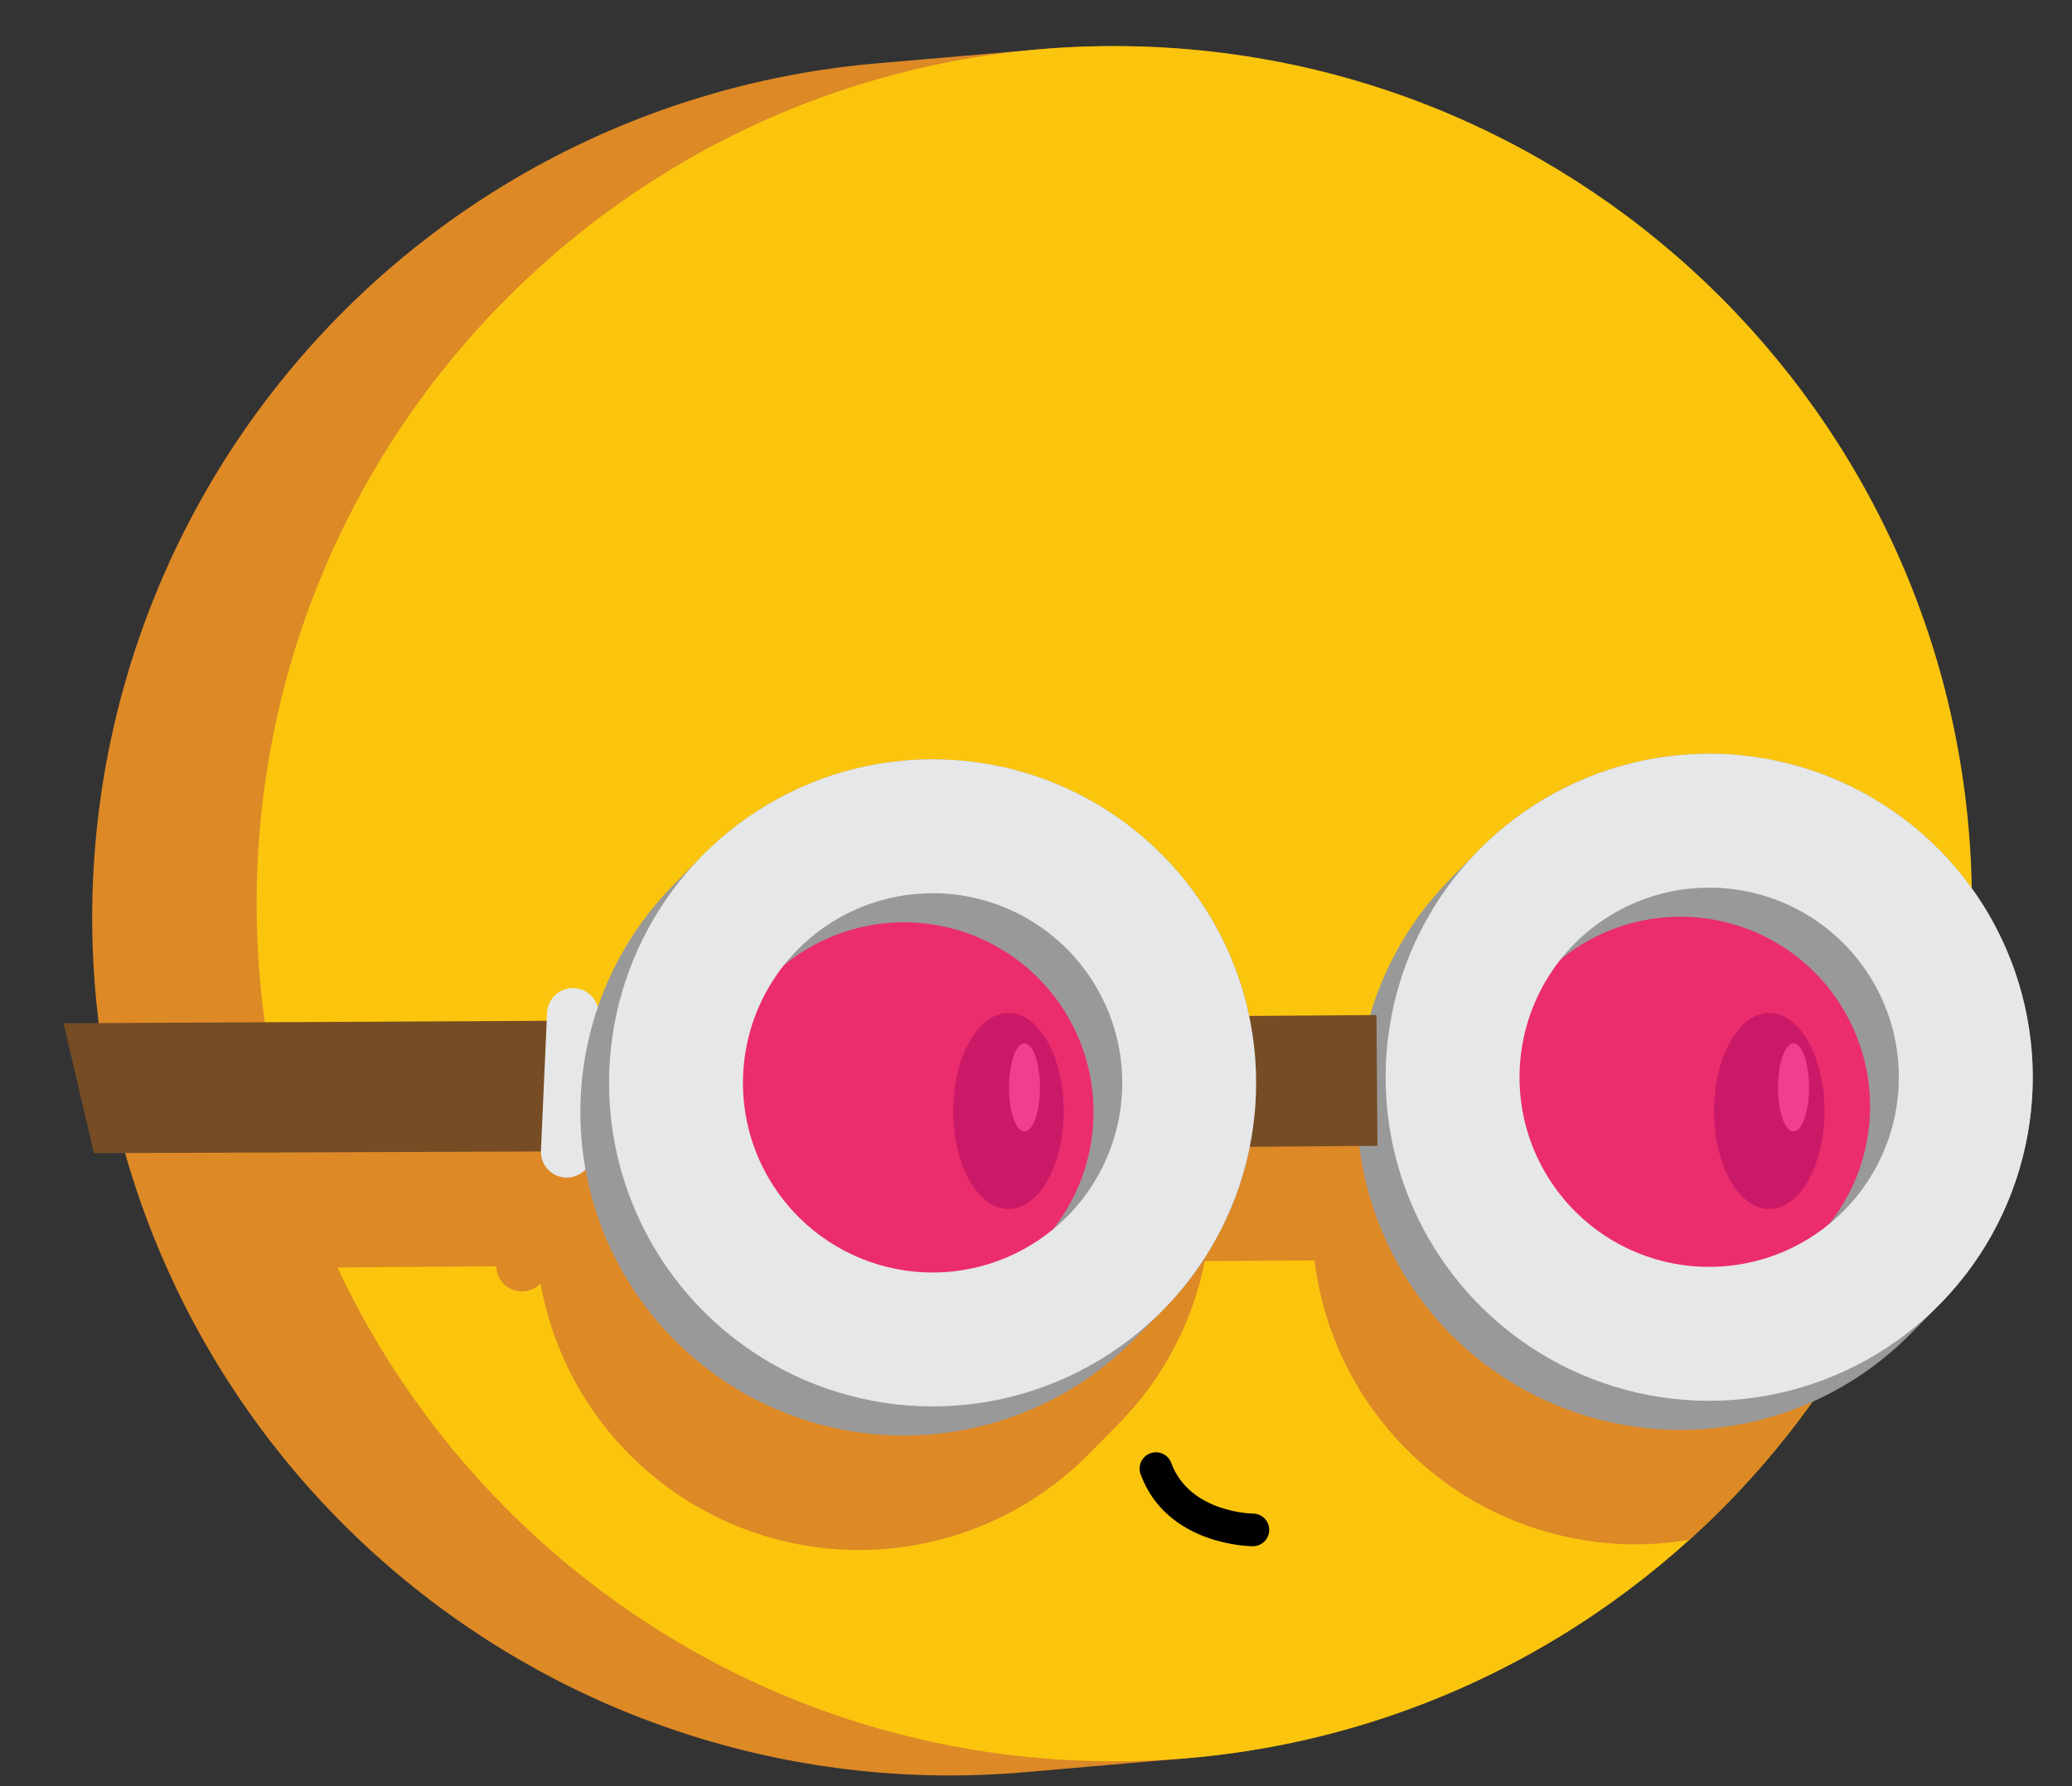 <svg width="29" height="25" viewBox="0 0 29 25" fill="none" xmlns="http://www.w3.org/2000/svg">
<rect x="0" y="0" width="29" height="25" fill="#333333" stroke="none"/>
<path d="M12.285 0.886L14.562 0.689C17.73 0.422 20.875 1.423 23.306 3.471C25.737 5.52 27.256 8.449 27.53 11.617C27.803 14.784 26.809 17.931 24.766 20.366C22.722 22.802 19.796 24.327 16.629 24.607L14.352 24.804C12.78 24.943 11.195 24.771 9.69 24.297C8.184 23.823 6.787 23.057 5.578 22.042C4.368 21.027 3.371 19.784 2.643 18.384C1.915 16.983 1.471 15.453 1.335 13.88C1.199 12.308 1.374 10.724 1.851 9.219C2.328 7.715 3.097 6.319 4.115 5.112C5.132 3.905 6.377 2.91 7.779 2.185C9.181 1.46 10.712 1.019 12.285 0.886Z" fill="#DD8926"/>
<path d="M15.595 24.652C22.225 24.652 27.599 19.277 27.599 12.648C27.599 6.019 22.225 0.645 15.595 0.645C8.966 0.645 3.592 6.019 3.592 12.648C3.592 19.277 8.966 24.652 15.595 24.652Z" fill="#FBC50E"/>
<path d="M1.918 15.924L7.026 15.901L7.032 15.769C7.035 15.683 7.07 15.601 7.128 15.538C7.187 15.475 7.266 15.435 7.352 15.425C7.437 15.416 7.524 15.437 7.595 15.485C7.666 15.533 7.718 15.605 7.741 15.688C7.961 15.049 8.322 14.467 8.797 13.986L9.199 13.579C9.773 12.996 10.495 12.58 11.287 12.375C12.079 12.169 12.912 12.182 13.697 12.412C14.482 12.642 15.19 13.081 15.746 13.681C16.302 14.281 16.685 15.021 16.855 15.822L18.546 15.809C18.756 15.093 19.141 14.439 19.666 13.908L20.068 13.501C20.582 12.979 21.216 12.59 21.914 12.366C22.612 12.143 23.354 12.093 24.076 12.22C24.798 12.346 25.478 12.646 26.059 13.094C26.639 13.542 27.102 14.123 27.408 14.789C26.934 17.397 25.611 19.774 23.645 21.552C23.042 21.654 22.425 21.633 21.83 21.489C21.235 21.346 20.676 21.084 20.185 20.718C19.695 20.353 19.284 19.892 18.976 19.363C18.669 18.834 18.472 18.248 18.398 17.641L16.863 17.652C16.69 18.516 16.268 19.311 15.649 19.937L15.247 20.345C14.665 20.936 13.931 21.356 13.126 21.558C12.321 21.761 11.476 21.738 10.683 21.492C9.89 21.247 9.18 20.788 8.63 20.166C8.08 19.544 7.712 18.783 7.566 17.966C7.516 18.017 7.453 18.052 7.383 18.067C7.314 18.082 7.241 18.077 7.175 18.051C7.109 18.025 7.052 17.98 7.011 17.922C6.97 17.864 6.947 17.795 6.946 17.724L4.721 17.74C4.67 17.631 2.689 17.52 2.641 17.409L1.918 15.924Z" fill="#DD8926"/>
<path d="M24.763 16.922C25.19 16.922 25.536 16.308 25.536 15.55C25.536 14.792 25.19 14.178 24.763 14.178C24.336 14.178 23.99 14.792 23.99 15.55C23.99 16.308 24.336 16.922 24.763 16.922Z" fill="black"/>
<path d="M25.102 15.837C25.222 15.837 25.319 15.561 25.319 15.22C25.319 14.879 25.222 14.603 25.102 14.603C24.982 14.603 24.885 14.879 24.885 15.22C24.885 15.561 24.982 15.837 25.102 15.837Z" fill="white"/>
<path d="M14.115 16.922C14.542 16.922 14.888 16.308 14.888 15.55C14.888 14.792 14.542 14.178 14.115 14.178C13.688 14.178 13.342 14.792 13.342 15.55C13.342 16.308 13.688 16.922 14.115 16.922Z" fill="black"/>
<path d="M14.339 15.837C14.459 15.837 14.556 15.561 14.556 15.22C14.556 14.879 14.459 14.603 14.339 14.603C14.219 14.603 14.122 14.879 14.122 15.22C14.122 15.561 14.219 15.837 14.339 15.837Z" fill="white"/>
<path d="M9.04 16.111L1.314 16.14L0.889 14.322L9.027 14.281L9.04 16.111Z" fill="#754C24"/>
<path opacity="0.85" d="M24.007 18.773C25.936 18.773 27.5 17.209 27.5 15.28C27.5 13.351 25.936 11.787 24.007 11.787C22.078 11.787 20.515 13.351 20.515 15.28C20.515 17.209 22.078 18.773 24.007 18.773Z" fill="#ED1E79"/>
<path d="M20.341 18.711C20.764 19.128 21.266 19.458 21.817 19.682C22.368 19.905 22.958 20.018 23.552 20.014C24.147 20.01 24.735 19.888 25.283 19.657C25.831 19.425 26.328 19.088 26.745 18.665L27.147 18.257C27.99 17.402 28.459 16.247 28.45 15.046C28.441 13.844 27.956 12.696 27.101 11.853C26.245 11.01 25.09 10.541 23.889 10.55C22.688 10.558 21.539 11.044 20.696 11.899L20.295 12.306C19.877 12.73 19.547 13.232 19.324 13.783C19.1 14.334 18.987 14.923 18.991 15.518C18.996 16.113 19.117 16.701 19.349 17.249C19.58 17.796 19.917 18.293 20.341 18.711ZM25.6 17.134C25.266 17.555 24.813 17.865 24.299 18.023C23.786 18.18 23.236 18.179 22.724 18.017C22.212 17.856 21.76 17.544 21.429 17.12C21.098 16.697 20.904 16.184 20.871 15.648C20.838 15.111 20.968 14.578 21.245 14.118C21.522 13.657 21.932 13.292 22.421 13.069C22.91 12.847 23.455 12.778 23.984 12.872C24.513 12.966 25.001 13.218 25.383 13.595C25.849 14.055 26.129 14.67 26.169 15.323C26.209 15.976 26.007 16.621 25.6 17.134H25.6Z" fill="#999999"/>
<path d="M20.743 18.303C21.381 18.932 22.191 19.358 23.071 19.526C23.95 19.694 24.86 19.598 25.685 19.249C26.51 18.901 27.213 18.315 27.706 17.567C28.198 16.819 28.457 15.941 28.451 15.045C28.444 14.15 28.172 13.276 27.669 12.535C27.166 11.794 26.455 11.219 25.625 10.882C24.795 10.545 23.884 10.462 23.007 10.643C22.13 10.824 21.326 11.261 20.697 11.899C19.854 12.754 19.385 13.91 19.394 15.111C19.402 16.312 19.888 17.46 20.743 18.303ZM22.059 16.969C21.685 16.6 21.428 16.129 21.322 15.615C21.216 15.101 21.265 14.566 21.462 14.08C21.66 13.593 21.997 13.176 22.431 12.882C22.866 12.587 23.378 12.427 23.903 12.424C24.428 12.42 24.942 12.572 25.381 12.86C25.82 13.149 26.163 13.561 26.367 14.044C26.572 14.528 26.628 15.061 26.529 15.577C26.43 16.093 26.181 16.567 25.812 16.941C25.318 17.443 24.645 17.727 23.941 17.732C23.237 17.738 22.56 17.463 22.059 16.969V16.969Z" fill="#E6E7E8"/>
<path d="M7.571 16.105C7.562 16.304 7.716 16.473 7.915 16.482C8.115 16.491 8.284 16.337 8.293 16.137L8.379 14.207C8.388 14.008 8.233 13.839 8.034 13.83C7.835 13.821 7.666 13.976 7.657 14.175L7.571 16.105Z" fill="#E6E7E8"/>
<path opacity="0.85" d="M13.138 18.851C15.067 18.851 16.631 17.287 16.631 15.358C16.631 13.429 15.067 11.865 13.138 11.865C11.209 11.865 9.646 13.429 9.646 15.358C9.646 17.287 11.209 18.851 13.138 18.851Z" fill="#ED1E79"/>
<path d="M9.473 18.789C9.896 19.206 10.398 19.537 10.949 19.76C11.5 19.984 12.09 20.097 12.684 20.092C13.279 20.088 13.867 19.967 14.415 19.735C14.963 19.504 15.46 19.166 15.877 18.743L16.279 18.335C16.696 17.912 17.026 17.41 17.25 16.859C17.473 16.308 17.586 15.719 17.582 15.124C17.578 14.529 17.456 13.941 17.225 13.393C16.993 12.845 16.656 12.349 16.232 11.931C15.809 11.514 15.307 11.184 14.756 10.96C14.205 10.736 13.615 10.624 13.021 10.628C12.426 10.632 11.838 10.754 11.29 10.985C10.742 11.217 10.246 11.554 9.828 11.977L9.427 12.385C9.009 12.808 8.679 13.31 8.455 13.861C8.232 14.412 8.119 15.002 8.123 15.596C8.127 16.191 8.249 16.779 8.48 17.327C8.712 17.875 9.049 18.372 9.473 18.789ZM14.732 17.213C14.398 17.634 13.945 17.943 13.431 18.101C12.918 18.259 12.368 18.257 11.856 18.096C11.344 17.935 10.892 17.622 10.561 17.199C10.23 16.776 10.035 16.262 10.003 15.726C9.97 15.19 10.1 14.656 10.377 14.196C10.654 13.736 11.064 13.37 11.553 13.148C12.042 12.925 12.587 12.856 13.116 12.95C13.645 13.044 14.133 13.296 14.515 13.673C14.981 14.133 15.261 14.748 15.301 15.402C15.341 16.055 15.138 16.7 14.732 17.213Z" fill="#999999"/>
<path d="M19.279 16.038L16.739 16.056L16.726 14.225L19.265 14.207L19.279 16.038Z" fill="#754C24"/>
<path d="M9.874 18.382C10.512 19.01 11.322 19.436 12.201 19.604C13.081 19.773 13.991 19.677 14.816 19.328C15.641 18.979 16.344 18.394 16.836 17.645C17.328 16.897 17.588 16.02 17.581 15.124C17.575 14.228 17.303 13.355 16.8 12.614C16.297 11.873 15.586 11.297 14.756 10.96C13.926 10.623 13.015 10.54 12.137 10.721C11.26 10.902 10.457 11.34 9.828 11.977C8.985 12.833 8.516 13.988 8.525 15.189C8.533 16.39 9.019 17.538 9.874 18.382ZM11.19 17.047C10.816 16.678 10.559 16.207 10.453 15.693C10.347 15.179 10.396 14.645 10.593 14.158C10.791 13.672 11.128 13.255 11.562 12.96C11.997 12.665 12.509 12.506 13.034 12.502C13.559 12.498 14.073 12.65 14.512 12.939C14.95 13.227 15.293 13.639 15.498 14.123C15.702 14.607 15.759 15.14 15.66 15.656C15.561 16.171 15.312 16.646 14.943 17.02C14.449 17.521 13.776 17.806 13.072 17.811C12.368 17.816 11.691 17.541 11.19 17.047Z" fill="#E6E7E8"/>
<path opacity="0.5" d="M15.456 12.234H23.234L22.777 10.882H15.456V12.234Z" fill="url(#paint0_linear_4314_40386)"/>
<path d="M17.535 21.642H17.534C17.485 21.642 16.329 21.625 15.964 20.635C15.943 20.578 15.946 20.515 15.971 20.46C15.997 20.405 16.043 20.362 16.1 20.341C16.157 20.32 16.22 20.323 16.275 20.348C16.33 20.374 16.372 20.42 16.393 20.477C16.65 21.173 17.527 21.185 17.536 21.185C17.597 21.185 17.655 21.209 17.698 21.252C17.741 21.295 17.765 21.353 17.764 21.414C17.764 21.474 17.74 21.533 17.697 21.575C17.654 21.618 17.596 21.642 17.535 21.642Z" fill="black"/>
<path opacity="0.5" d="M15.915 17.477H23.693L23.236 16.259H15.915V17.477Z" fill="url(#paint1_linear_4314_40386)"/>
<path opacity="0.5" d="M15.102 14.889H22.881L22.423 13.672H15.102V14.889Z" fill="url(#paint2_linear_4314_40386)"/>
<path opacity="0.5" d="M16.625 19.415H24.403L23.946 18.063H16.625L16.625 19.415Z" fill="url(#paint3_linear_4314_40386)"/>
<defs>
<linearGradient id="paint0_linear_4314_40386" x1="-0.412" y1="11.558" x2="-8.019" y2="11.558" gradientUnits="userSpaceOnUse">
<stop stop-color="#E6E7E8" stop-opacity="0"/>
<stop offset="1" stop-color="#E6E7E8"/>
</linearGradient>
<linearGradient id="paint1_linear_4314_40386" x1="-0.871" y1="16.868" x2="-8.478" y2="16.868" gradientUnits="userSpaceOnUse">
<stop stop-color="#DD3470" stop-opacity="0"/>
<stop offset="0.995" stop-color="#DB3571"/>
</linearGradient>
<linearGradient id="paint2_linear_4314_40386" x1="-0.057" y1="14.281" x2="-7.665" y2="14.281" gradientUnits="userSpaceOnUse">
<stop stop-color="#DD3470" stop-opacity="0"/>
<stop offset="0.995" stop-color="#DB3571"/>
</linearGradient>
<linearGradient id="paint3_linear_4314_40386" x1="-1.584" y1="18.739" x2="-9.191" y2="18.739" gradientUnits="userSpaceOnUse">
<stop stop-color="#E6E7E8" stop-opacity="0"/>
<stop offset="1" stop-color="#E6E7E8"/>
</linearGradient>
</defs>
</svg>
